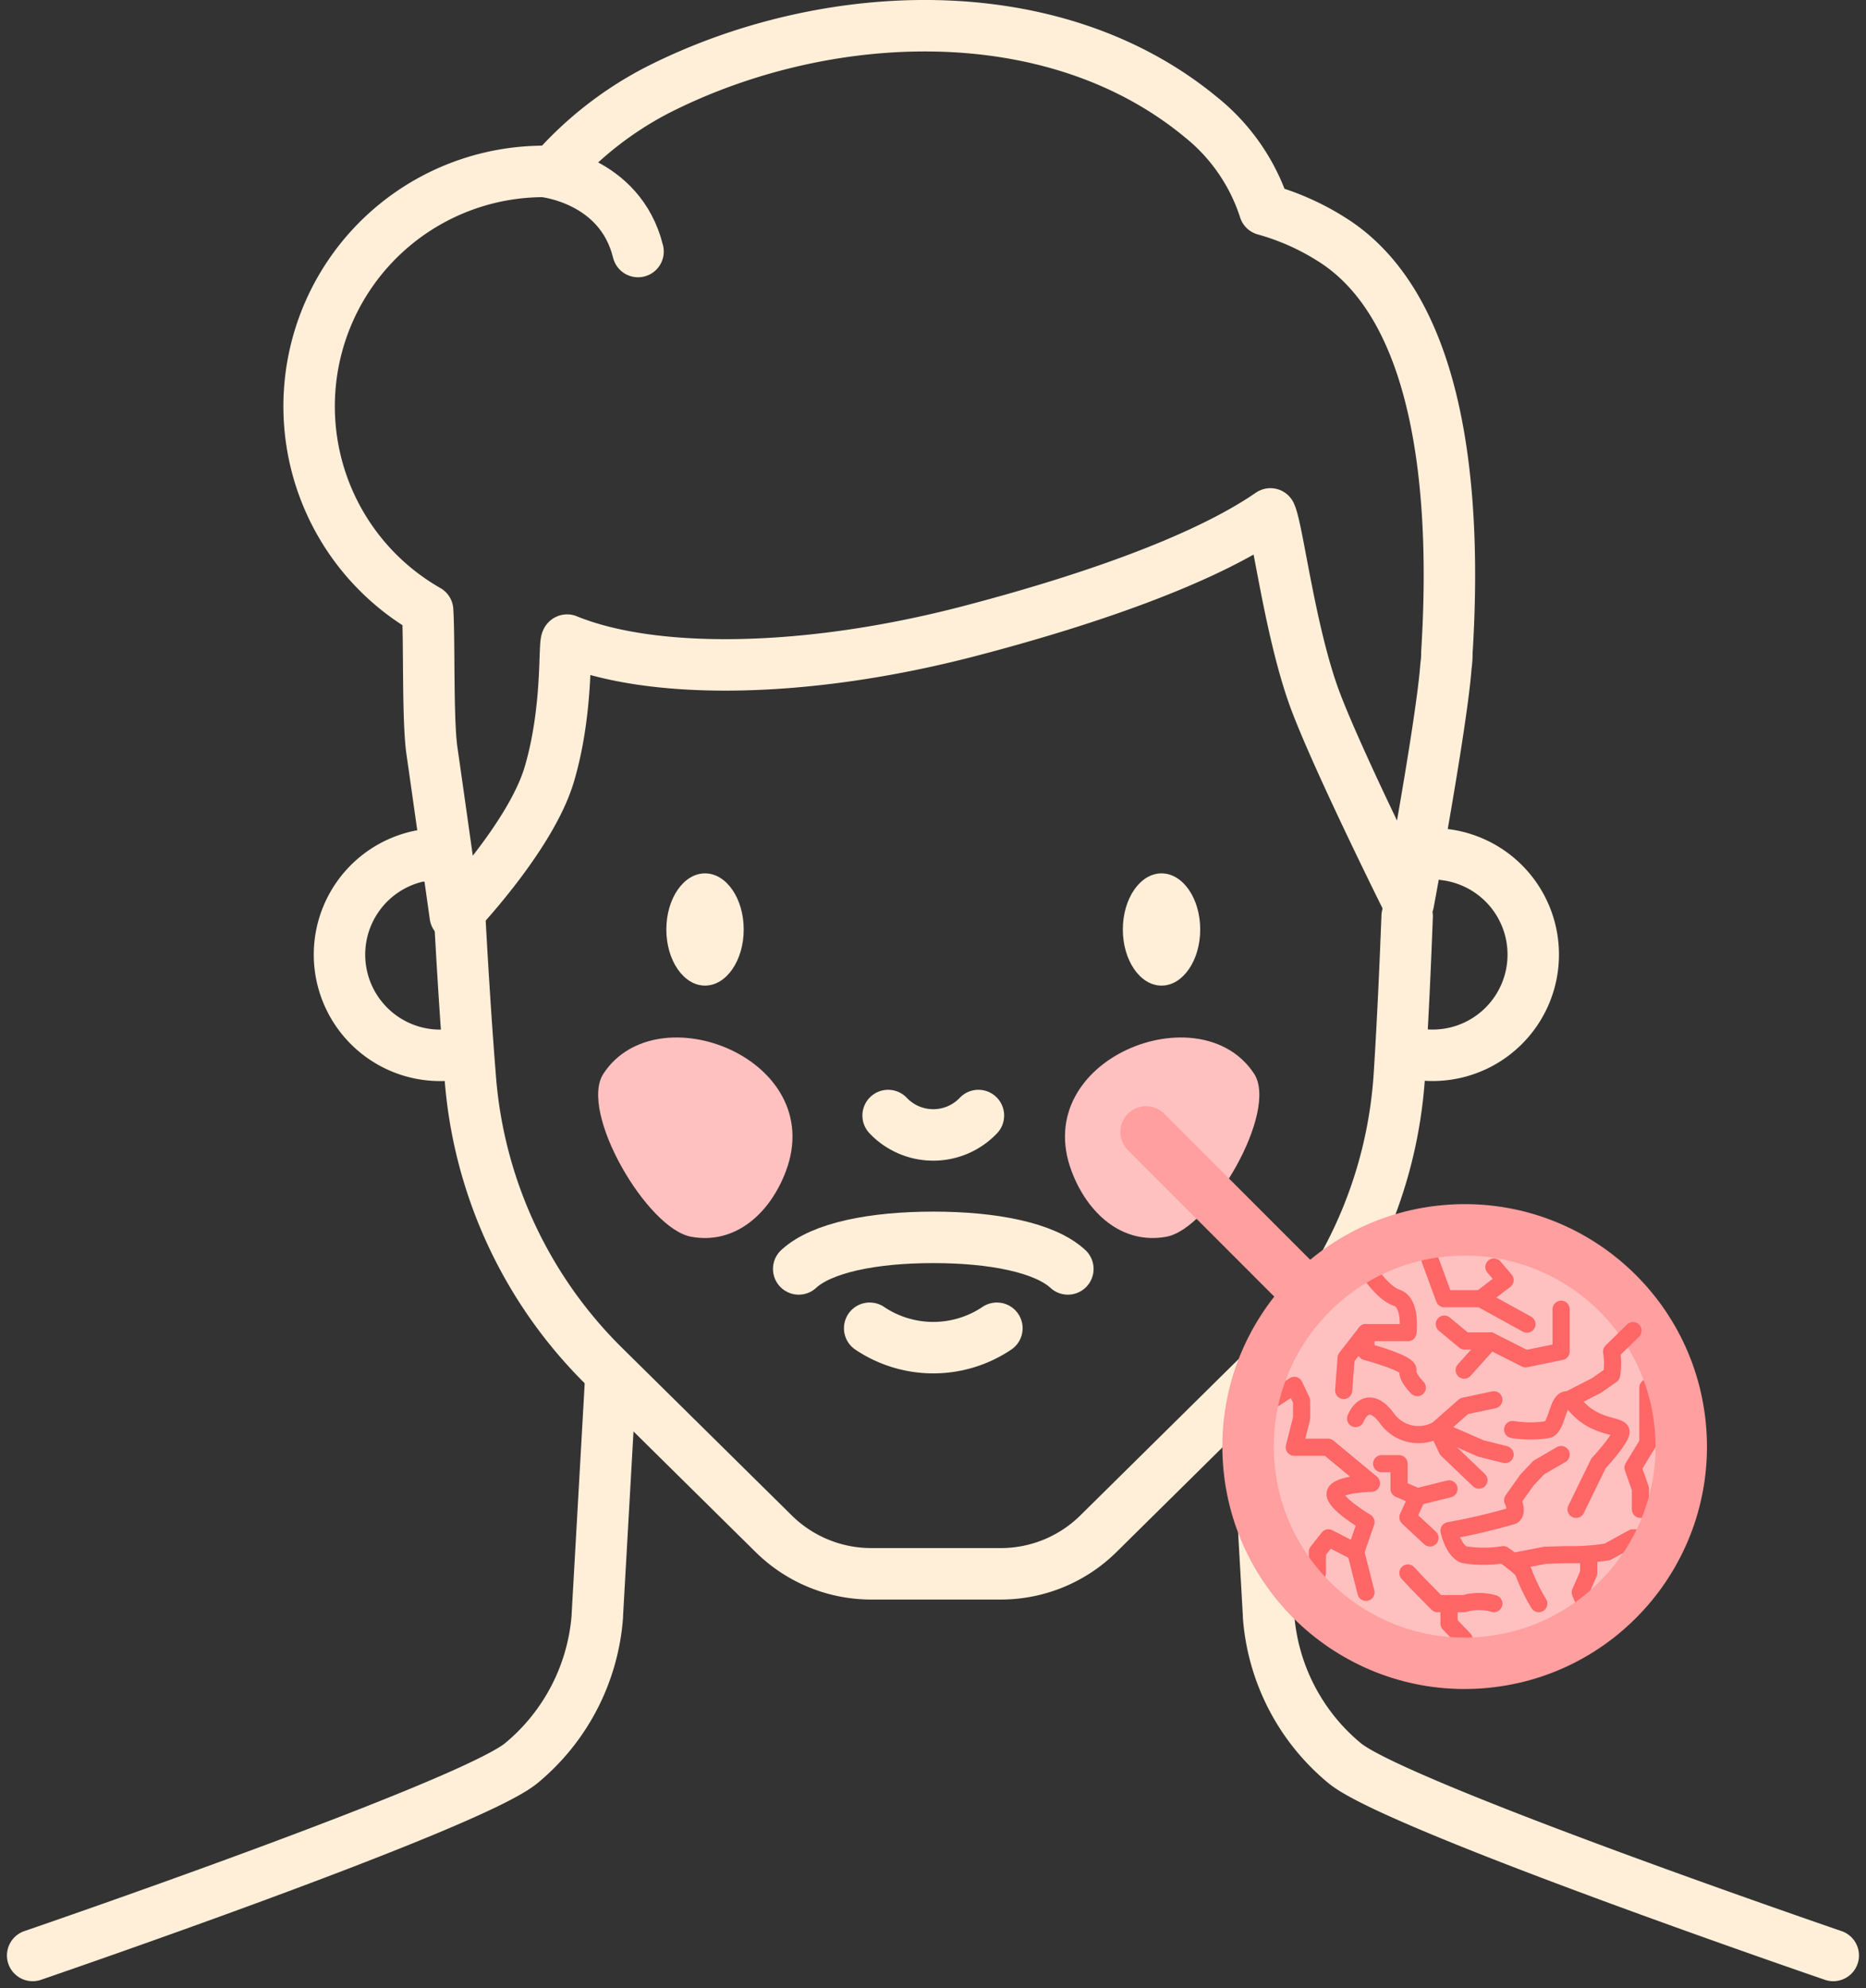 <?xml version="1.0" encoding="UTF-8"?>
<svg xmlns="http://www.w3.org/2000/svg" width="108.817" height="115.877" viewBox="0 0 108.817 115.877">
  <rect x="0" y="0" width="108.817" height="115.877" fill="#333333" stroke="none"/>
  <g id="Group_1257" data-name="Group 1257" transform="translate(-1523.299 -1379.488)">
    <g id="Group_695" data-name="Group 695" transform="translate(1525.204 1383.358)">
      <path id="Path_966" data-name="Path 966" d="M1701.859,1616.926s25.573-8.752,28.507-11.219a12.3,12.3,0,0,0,4.423-8.559c0-.022,0-.045,0-.068l.777-13.722" transform="translate(-1701.859 -1506.824)" fill="none" stroke="#ffefd9" stroke-linecap="round" stroke-linejoin="round" stroke-width="3"></path>
      <path id="Path_967" data-name="Path 967" d="M2012.226,1583.358l.777,13.722c0,.022,0,.045,0,.068a12.3,12.3,0,0,0,4.423,8.559c2.934,2.467,28.507,11.219,28.507,11.219" transform="translate(-1940.931 -1506.824)" fill="none" stroke="#ffefd9" stroke-linecap="round" stroke-linejoin="round" stroke-width="3"></path>
      <path id="Path_968" data-name="Path 968" d="M1787.24,1461.917a5.871,5.871,0,1,1-2.761-11.405h1.273" transform="translate(-1761.891 -1404.495)" fill="none" stroke="#ffefd9" stroke-linecap="round" stroke-linejoin="round" stroke-width="3"></path>
      <path id="Path_970" data-name="Path 970" d="M2052.6,1450.174a5.87,5.87,0,1,1-2.312,11.474" transform="translate(-1970.253 -1404.234)" fill="none" stroke="#ffefd9" stroke-linecap="round" stroke-linejoin="round" stroke-width="3"></path>
      <ellipse id="Ellipse_66" data-name="Ellipse 66" cx="2.256" cy="3.271" rx="2.256" ry="3.271" transform="translate(36.953 47.033)" fill="#ffefd9"></ellipse>
      <ellipse id="Ellipse_67" data-name="Ellipse 67" cx="2.256" cy="3.271" rx="2.256" ry="3.271" transform="translate(63.574 47.033)" fill="#ffefd9"></ellipse>
      <path id="Path_971" data-name="Path 971" d="M1896.329,1547.3c1.345,1.245,4.352,1.84,7.848,1.84s6.5-.595,7.848-1.84" transform="translate(1956.697 1617.388) rotate(180)" fill="none" stroke="#ffefd9" stroke-linecap="round" stroke-linejoin="round" stroke-width="3"></path>
      <path id="Path_972" data-name="Path 972" d="M1919.032,1516.377a3.63,3.63,0,0,0,5.265,0" transform="translate(-1869.145 -1455.229)" fill="none" stroke="#ffefd9" stroke-linecap="round" stroke-linejoin="round" stroke-width="3"></path>
      <path id="Path_973" data-name="Path 973" d="M1914.347,1570.353a6.65,6.65,0,0,0,7.418,0" transform="translate(-1865.536 -1496.807)" fill="none" stroke="#ffefd9" stroke-linecap="round" stroke-linejoin="round" stroke-width="3"></path>
      <path id="Path_974" data-name="Path 974" d="M1865.4,1463.5c-.1,2.627-.247,6.01-.454,9.256a26.419,26.419,0,0,1-7.813,17.117l-9.737,9.614a8.1,8.1,0,0,1-5.693,2.337h-7.553a8.1,8.1,0,0,1-5.693-2.337l-9.9-9.771a26.459,26.459,0,0,1-7.783-16.7c-.292-3.616-.516-7.432-.662-10.2" transform="translate(-1785.246 -1413.966)" fill="none" stroke="#ffefd9" stroke-linecap="round" stroke-linejoin="round" stroke-width="3"></path>
      <g id="Group_673" data-name="Group 673" transform="translate(-147.008 -1153.689)">
        <path id="Path_1990" data-name="Path 1990" d="M171.653,1203.193s4.4-4.584,5.483-8.245c1.149-3.882.823-7.8,1.039-7.821,4.956,2.028,13.838,1.982,23.443-.522,6.55-1.708,13.549-4.061,17.57-6.833.429.889,1.158,7.066,2.665,11.005,1.421,3.718,5.382,11.652,5.382,11.652s1.947-10.427,2.191-13.792a5.058,5.058,0,0,0,.052-.778c.554-8.81-.189-20.022-6.74-24.1a14.558,14.558,0,0,0-3.887-1.722,11.38,11.38,0,0,0-3.716-5.391c-8.668-7.153-21.9-6.476-31.506-1.673l-.13.065a20.767,20.767,0,0,0-6.137,4.786c-.18-.007-.36-.014-.542-.014a13.691,13.691,0,0,0-6.78,25.585c.114,1.847-.011,6.4.258,8.229C170.468,1194.772,171.653,1203.193,171.653,1203.193Z" fill="none" stroke="#ffefd9" stroke-linecap="round" stroke-linejoin="round" stroke-width="3"></path>
        <path id="Path_1991" data-name="Path 1991" d="M189.474,1167.659s4.447.426,5.49,4.669" transform="translate(-12.653 -7.848)" fill="none" stroke="#ffefd9" stroke-linecap="round" stroke-linejoin="round" stroke-width="3"></path>
      </g>
    </g>
    <g id="Group_696" data-name="Group 696" transform="translate(-451.64 1242.432)">
      <path id="Path_659" data-name="Path 659" d="M2367.54,619.244c-.922,2.459-2.95,4.3-5.533,3.823s-6.547-7.294-5.113-9.495C2360,608.8,2369.994,612.7,2367.54,619.244Z" transform="translate(-346.77 -413.93)" fill="#ffc0c0"></path>
      <path id="Path_660" data-name="Path 660" d="M2502.656,619.244c.922,2.459,2.95,4.3,5.533,3.823s6.547-7.294,5.114-9.495C2510.191,608.8,2500.2,612.7,2502.656,619.244Z" transform="translate(-465.228 -413.93)" fill="#ffc0c0"></path>
      <g id="Group_215" data-name="Group 215" transform="translate(2042.772 204.03)">
        <circle id="Ellipse_59" data-name="Ellipse 59" cx="12.63" cy="12.63" r="12.63" transform="translate(4.086 5.635) rotate(-4.065)" fill="#ffc0c0"></circle>
        <line id="Line_31" data-name="Line 31" x1="9.529" y1="9.529" transform="translate(-1 -1)" fill="none" stroke="#ff9f9f" stroke-linecap="round" stroke-linejoin="round" stroke-width="3"></line>
        <path id="Path_661" data-name="Path 661" d="M2601.529,688.4s.925,1.509,1.8,1.793.652,2.027.652,2.027h-2.449v1.108s2.537.676,2.449,1.083.546,1.015.546,1.015" transform="translate(-2589.708 -681.525)" fill="none" stroke="#f66" stroke-linecap="round" stroke-linejoin="round" stroke-width="1"></path>
        <path id="Path_662" data-name="Path 662" d="M2598.315,732.5s.624-1.634,1.837,0a2.254,2.254,0,0,0,2.942.642l.56,1.176,1.852,1.772" transform="translate(-2587.095 -716.796)" fill="none" stroke="#f66" stroke-linecap="round" stroke-linejoin="round" stroke-width="1"></path>
        <path id="Path_663" data-name="Path 663" d="M2632.193,705.13l1.526-1.7,2.058,1.04,2.07-.427v-2.464" transform="translate(-2614.642 -692.247)" fill="none" stroke="#f66" stroke-linecap="round" stroke-linejoin="round" stroke-width="1"></path>
        <path id="Path_664" data-name="Path 664" d="M2647.323,731.549a6.564,6.564,0,0,0,2.064,0c.654-.206.545-2.639,1.635-1.368s2.506,1.1,2.615,1.459-1.308,1.882-1.308,1.882l-1.307,2.679" transform="translate(-2626.945 -715.204)" fill="none" stroke="#f66" stroke-linecap="round" stroke-linejoin="round" stroke-width="1"></path>
        <path id="Path_665" data-name="Path 665" d="M2632.7,755.589a11.516,11.516,0,0,1-.872-1.784c0-.258-1.2-1.068-1.2-1.068a7.022,7.022,0,0,1-2.277,0c-.643-.237-.883-1.4-.883-1.4a35.8,35.8,0,0,0,3.71-.87c.333-.216,0-.908,0-.908l.833-1.17.687-.729,1.307-.759" transform="translate(-2610.8 -729.098)" fill="none" stroke="#f66" stroke-linecap="round" stroke-linejoin="round" stroke-width="1"></path>
        <path id="Path_666" data-name="Path 666" d="M2627.172,729.816l-1.732.366-1.552,1.368,2.522,1.1,1.417.357" transform="translate(-2607.889 -715.204)" fill="none" stroke="#f66" stroke-linecap="round" stroke-linejoin="round" stroke-width="1"></path>
        <path id="Path_667" data-name="Path 667" d="M2614.633,783.839l.546.585,1.183,1.2h1.552a3.084,3.084,0,0,1,1.732,0" transform="translate(-2600.363 -759.132)" fill="none" stroke="#f66" stroke-linecap="round" stroke-linejoin="round" stroke-width="1"></path>
        <path id="Path_668" data-name="Path 668" d="M2569.463,726.528l1.814-1.206.429.9v1.017l-.429,1.687h1.964l2.539,2.1s-2.008.039-2.12.583,1.8,1.683,1.8,1.683l-.6,1.732.6,2.36" transform="translate(-2563.634 -711.55)" fill="none" stroke="#f66" stroke-linecap="round" stroke-linejoin="round" stroke-width="1"></path>
        <path id="Path_669" data-name="Path 669" d="M2621.512,686.062l.84,2.286h2.125l2.691,1.481" transform="translate(-2605.957 -679.627)" fill="none" stroke="#f66" stroke-linecap="round" stroke-linejoin="round" stroke-width="1"></path>
        <path id="Path_670" data-name="Path 670" d="M2685.744,725.995v3.238l-.87,1.428.435,1.24v1.193" transform="translate(-2657.478 -712.097)" fill="none" stroke="#f66" stroke-linecap="round" stroke-linejoin="round" stroke-width="1"></path>
        <path id="Path_671" data-name="Path 671" d="M2610.358,751.213l-1.852.457-1.062-.457v-1.469h-1.017" transform="translate(-2593.69 -731.408)" fill="none" stroke="#f66" stroke-linecap="round" stroke-linejoin="round" stroke-width="1"></path>
        <path id="Path_672" data-name="Path 672" d="M2595.89,708.839l-1.155,1.484-.14,1.893" transform="translate(-2584.07 -698.148)" fill="none" stroke="#f66" stroke-linecap="round" stroke-linejoin="round" stroke-width="1"></path>
        <path id="Path_673" data-name="Path 673" d="M2628.689,707.2h-1.5l-1.184-.985" transform="translate(-2609.612 -696.016)" fill="none" stroke="#f66" stroke-linecap="round" stroke-linejoin="round" stroke-width="1"></path>
        <path id="Path_674" data-name="Path 674" d="M2627.469,793.384v1.163l.883.92" transform="translate(-2610.801 -766.893)" fill="none" stroke="#f66" stroke-linecap="round" stroke-linejoin="round" stroke-width="1"></path>
        <path id="Path_675" data-name="Path 675" d="M2588.6,773.693l-1.587-.819-.646.819v1.23" transform="translate(-2577.376 -750.216)" fill="none" stroke="#f66" stroke-linecap="round" stroke-linejoin="round" stroke-width="1"></path>
        <path id="Path_676" data-name="Path 676" d="M2615.179,760.051l-.546,1.2,1.286,1.2" transform="translate(-2600.363 -739.789)" fill="none" stroke="#f66" stroke-linecap="round" stroke-linejoin="round" stroke-width="1"></path>
        <path id="Path_677" data-name="Path 677" d="M2647.323,774.254l1.905-.367,1.255-.033a13.136,13.136,0,0,0,2.364-.162l1.494-.819.87.037" transform="translate(-2626.945 -750.216)" fill="none" stroke="#f66" stroke-linecap="round" stroke-linejoin="round" stroke-width="1"></path>
        <path id="Path_678" data-name="Path 678" d="M2668.918,778.357v1.025l-.493,1.13.711,1.7" transform="translate(-2644.104 -754.674)" fill="none" stroke="#f66" stroke-linecap="round" stroke-linejoin="round" stroke-width="1"></path>
        <circle id="Ellipse_60" data-name="Ellipse 60" cx="12.63" cy="12.63" r="12.63" transform="translate(4.086 5.635) rotate(-4.065)" fill="none" stroke="#ff9f9f" stroke-linecap="round" stroke-linejoin="round" stroke-width="3"></circle>
        <path id="Path_679" data-name="Path 679" d="M2664.233,712.323l1.738-.892.872-.611a4.115,4.115,0,0,0,0-1.361l1.248-1.22" transform="translate(-2640.694 -697.659)" fill="none" stroke="#f66" stroke-linecap="round" stroke-linejoin="round" stroke-width="1"></path>
        <path id="Path_680" data-name="Path 680" d="M2637.381,690.245l1.417-1.084-.654-.766" transform="translate(-2618.86 -681.524)" fill="none" stroke="#f66" stroke-linecap="round" stroke-linejoin="round" stroke-width="1"></path>
      </g>
    </g>
  </g>
</svg>
